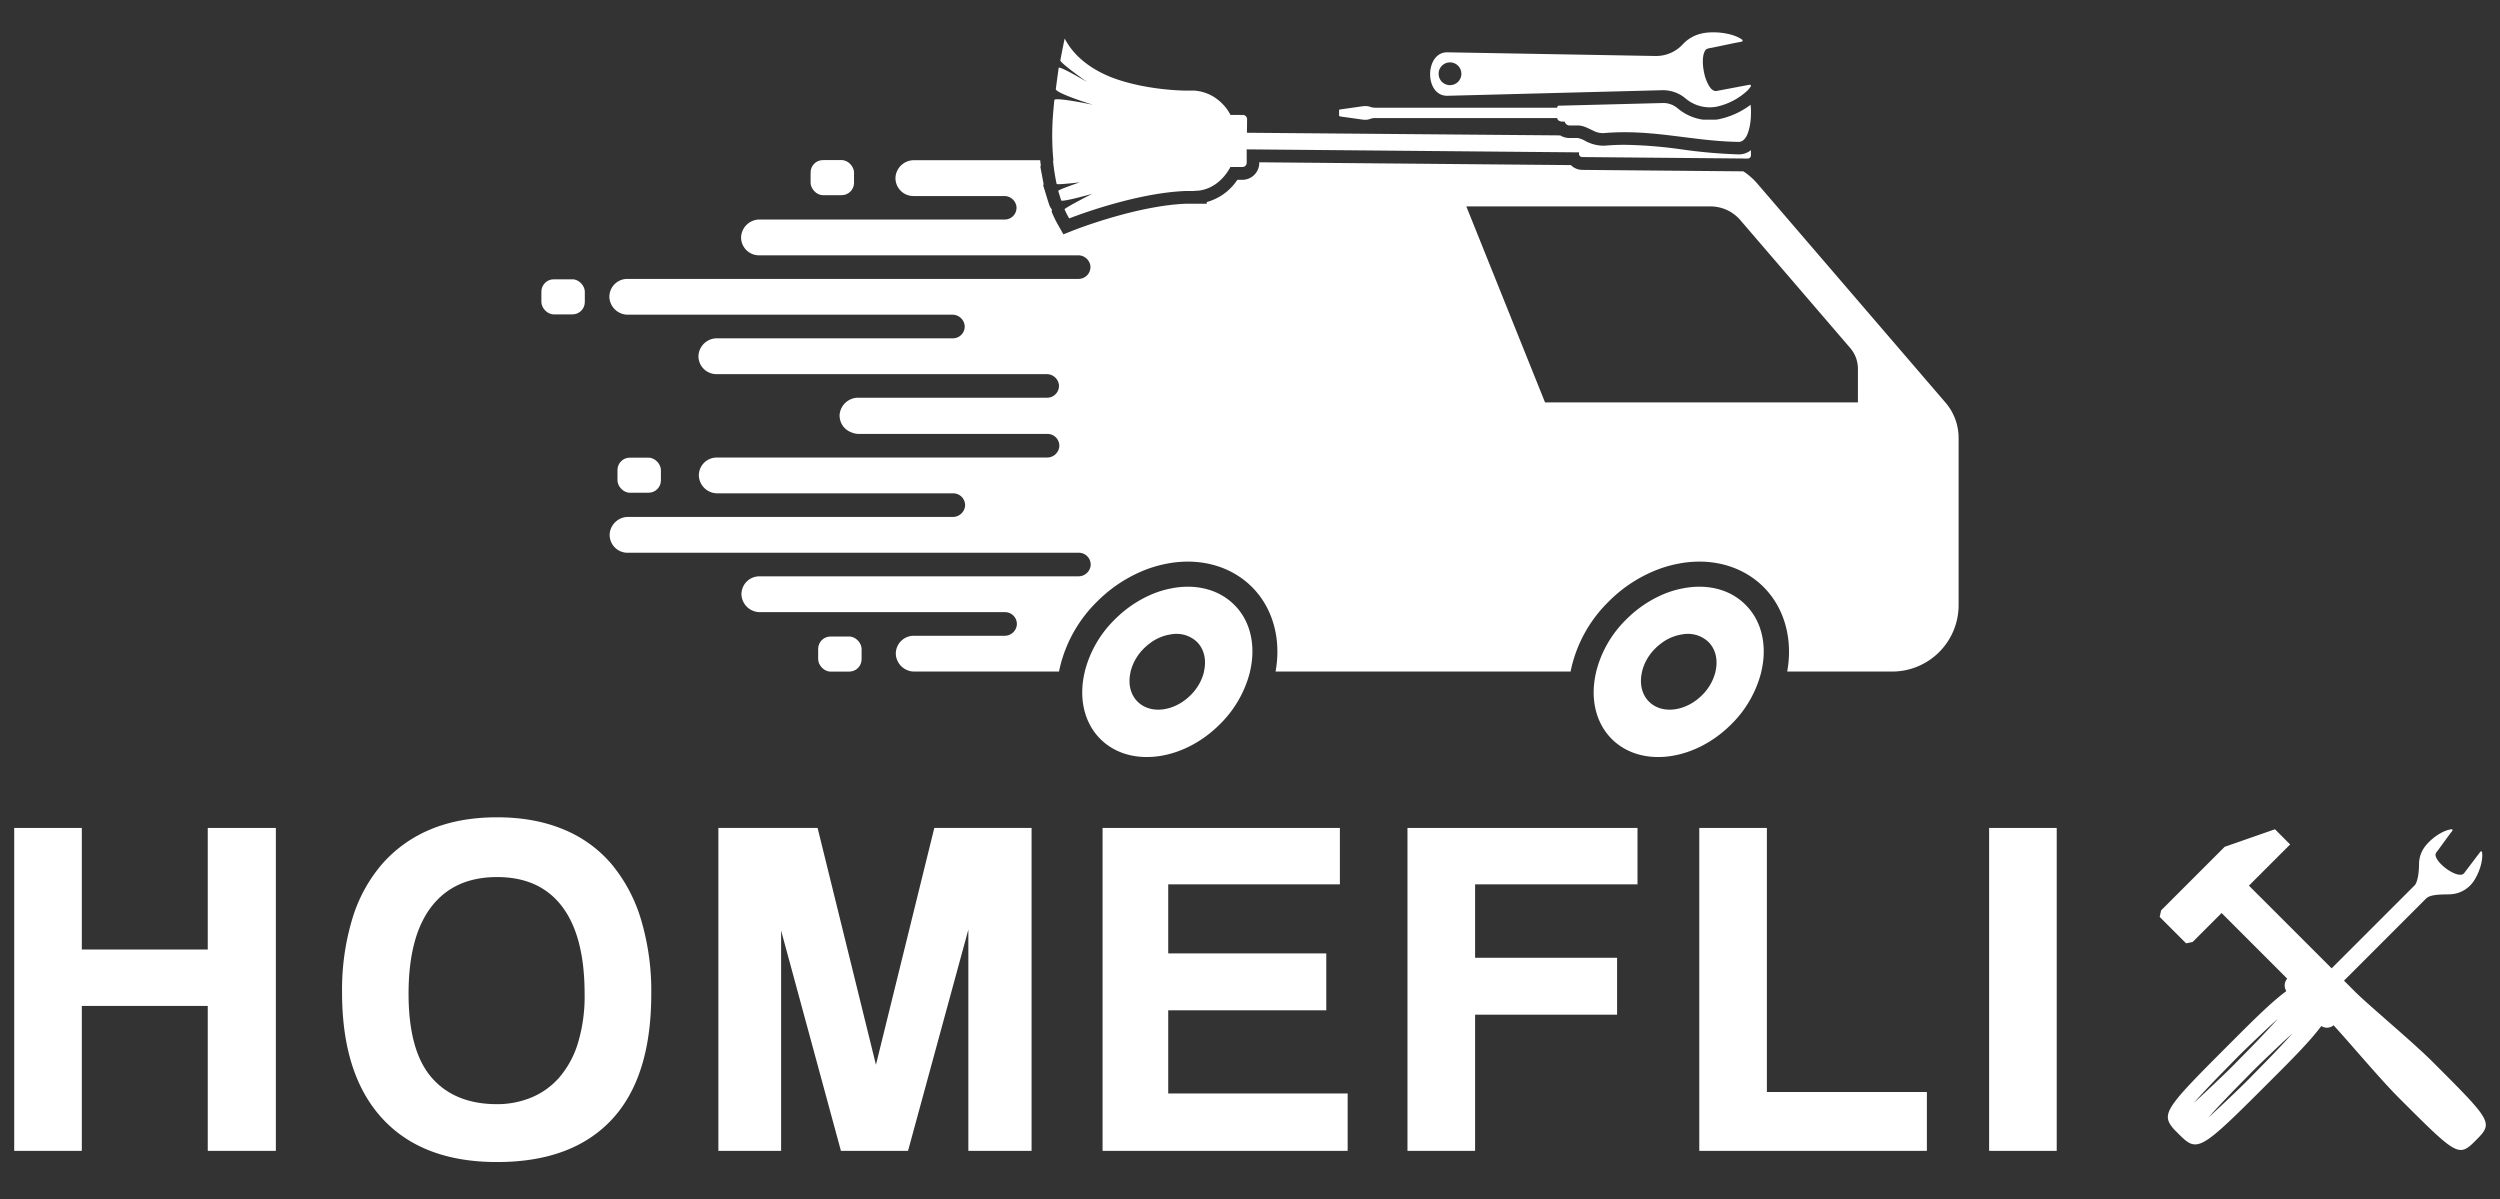 <?xml version="1.0" encoding="UTF-8"?> <svg xmlns="http://www.w3.org/2000/svg" id="Ebene_1" data-name="Ebene 1" viewBox="0 0 1080 518"><rect x="0" y="0" width="1080" height="518" fill="#333333" stroke="none"/><defs><style>.cls-1{fill:#fff;}</style></defs><title>logo clean white</title><path class="cls-1" d="M840.45,173.91,759.12,79.26a28.5,28.5,0,0,0-6-5.24l-69.62-.63a7,7,0,0,1-4.88-2.07L544,70.11v.35a7.31,7.31,0,0,1-7.38,7.22l-2.08,0a23.24,23.24,0,0,1-13.22,9.61l0,.71h-5.46l-3.21,0c-21.52.73-48.57,11.37-48.84,11.48l-4.42,1.75-2.35-4.13a49.22,49.22,0,0,1-2.21-4.42l-.46-1.06V90.42a5.82,5.82,0,0,1-1.16-2.11c-.25-.73-.48-1.44-.7-2.16l-1.93-6.34.33,0c-.11-.52-.2-1-.3-1.53l-1.22-6.48h.25q-.06-.58-.12-1.2c0-.13,0-.26-.06-.39l-.09-1H395a8,8,0,0,0-8.15,7.34,7.75,7.75,0,0,0,7.73,8.14h39.18a5.3,5.3,0,0,1,5.36,4.56A5.11,5.11,0,0,1,434,94.84H328.31a8,8,0,0,0-8.15,7.31,7.74,7.74,0,0,0,7.73,8.15h137.8a5.28,5.28,0,0,1,5.36,4.55,5.13,5.13,0,0,1-5.08,5.64H271a7.74,7.74,0,0,0-7.74,8.15,8,8,0,0,0,8.17,7.31H411.36a5.32,5.32,0,0,1,5.37,4.59,5.09,5.09,0,0,1-5.05,5.61H309.92a8,8,0,0,0-8.17,7.31,7.75,7.75,0,0,0,7.74,8.17h142.6a5.3,5.3,0,0,1,5.36,4.55,5.11,5.11,0,0,1-5.07,5.63h-81.5a8.06,8.06,0,0,0-8.17,7.32,7.73,7.73,0,0,0,5.1,7.65,8,8,0,0,0,3.24.67h81.49a5.12,5.12,0,0,1,5.07,5.63,5.3,5.3,0,0,1-5.35,4.58H309.65a7.7,7.7,0,0,0-7.73,8.14,8,8,0,0,0,8.15,7.32H411.82a5.12,5.12,0,0,1,5.08,5.63,5.3,5.3,0,0,1-5.37,4.56h-140a8,8,0,0,0-8.15,7.31,7.73,7.73,0,0,0,7.7,8.17h195a5.12,5.12,0,0,1,5.08,5.62,5.3,5.3,0,0,1-5.37,4.56H328.05a7.75,7.75,0,0,0-7.73,8.17,8,8,0,0,0,8.16,7.31H434.19a5.1,5.1,0,0,1,5.07,5.63,5.29,5.29,0,0,1-5.35,4.58H394.72A7.73,7.73,0,0,0,387,282.8a8,8,0,0,0,8.16,7.31H457.5c.15-.81.33-1.63.53-2.43a58.79,58.79,0,0,1,15.89-27.77,60.76,60.76,0,0,1,18.73-12.85A51.94,51.94,0,0,1,504,243.52a46.94,46.94,0,0,1,9.16-.9c10.79,0,20.64,3.89,27.72,11,9,9,12.73,22.5,10.16,36.49H678.5c.15-.81.33-1.63.53-2.43a58.46,58.46,0,0,1,15.89-27.77,60.14,60.14,0,0,1,18.72-12.85A52.11,52.11,0,0,1,725,243.52a47.17,47.17,0,0,1,9.16-.9c10.8,0,20.64,3.89,27.73,11,9,9,12.73,22.5,10.18,36.49H817.4a28.7,28.7,0,0,0,28.72-28.69V189.2A23.44,23.44,0,0,0,840.45,173.91Zm-37.83-.08H667.45l-34-84.66H738.93a17,17,0,0,1,12.87,5.9l47.51,55.29a13.73,13.73,0,0,1,3.31,8.93Z"></path><rect class="cls-1" x="350.18" y="69.16" width="18.76" height="15.15" rx="5.33"></rect><rect class="cls-1" x="233.88" y="120.66" width="18.76" height="15.15" rx="5.33"></rect><rect class="cls-1" x="266.75" y="197.71" width="18.76" height="15.15" rx="5.33"></rect><rect class="cls-1" x="353.45" y="274.98" width="18.76" height="15.15" rx="5.33"></rect><path class="cls-1" d="M726.94,254.18a41.64,41.64,0,0,0-9,2.81,50.56,50.56,0,0,0-15.38,10.59,47.94,47.94,0,0,0-13,22.54.35.35,0,0,0,0,.11c-2.64,10.92-.53,21.72,6.71,29,12.51,12.52,35.63,9.68,51.61-6.31a48.29,48.29,0,0,0,13-22.65s0-.08,0-.11c2.58-10.87.46-21.63-6.77-28.84C747.31,254.41,737.26,252.15,726.94,254.18Zm14.14,35.94s0,.07,0,.11a21.3,21.3,0,0,1-5.78,10.07c-7.1,7.12-17.38,8.36-22.94,2.8-3.21-3.21-4.15-8-3-12.87a.15.15,0,0,1,0-.11,21.13,21.13,0,0,1,5.73-10,24,24,0,0,1,2.8-2.38,19.74,19.74,0,0,1,9-3.71,12.9,12.9,0,0,1,11.15,3.29C741.29,280.56,742.22,285.31,741.08,290.12Z"></path><path class="cls-1" d="M506,254.18a41.55,41.55,0,0,0-9,2.81,50.56,50.56,0,0,0-15.38,10.59,47.91,47.91,0,0,0-13,22.54.15.15,0,0,0,0,.11c-2.64,10.92-.52,21.72,6.72,29,12.51,12.52,35.63,9.68,51.6-6.31a48.31,48.31,0,0,0,13.05-22.65s0-.08,0-.11c2.58-10.87.47-21.63-6.75-28.84C526.34,254.41,516.28,252.15,506,254.18Zm14.13,35.94s0,.07,0,.11a21.3,21.3,0,0,1-5.78,10.07c-7.09,7.12-17.37,8.36-22.93,2.8-3.22-3.21-4.15-8-3-12.87a.36.36,0,0,1,0-.11,21.41,21.41,0,0,1,5.74-10,24.85,24.85,0,0,1,2.8-2.38,19.78,19.78,0,0,1,9-3.71,12.88,12.88,0,0,1,11.14,3.29C520.31,280.56,521.25,285.31,520.1,290.12Z"></path><path class="cls-1" d="M454.93,69.64h0c0,.13,0,.25.05.37.14,1.42.32,2.86.55,4.33a3.49,3.49,0,0,0,.07.43c.12.82.26,1.64.42,2.47h0c.14.74.29,1.46.45,2.2.11.52,10-.68,10-.68S457,82,457.17,82.46c.18.71.41,1.39.63,2.1h0c.21.67.41,1.33.63,2,.3.87,12.6-2.6,13.37-2.82-.69.37-12.13,6.2-11.91,6.7a41,41,0,0,0,2,3.92S489.87,83.24,512.6,82.5l3.33,0v-.07c6.64.11,12.37-4.17,15.61-10.29l2.54,0v0l2.62,0a1.82,1.82,0,0,0,1.87-1.8l0-1.26,0-4.56,143.56,1.3v.68a1.4,1.4,0,0,0,1.43,1.35l71.4.64a1.38,1.38,0,0,0,1.45-1.32v-2.3a8.2,8.2,0,0,1-5.26,1.82H751a221.82,221.82,0,0,1-24.4-2.13,194,194,0,0,0-24.66-2c-3,0-5.86.12-8.74.38-.34,0-.67,0-1,0a17.09,17.09,0,0,1-7.63-2.2,9.89,9.89,0,0,0-3-1.12H678a7.64,7.64,0,0,1-4-1.13L538.68,57.35l.06-5.85a1.83,1.83,0,0,0-1.83-1.84l-5.18,0v.26s0,0,0,0a4.23,4.23,0,0,0-.25-.47,1.35,1.35,0,0,0-.15-.26c-.11-.21-.24-.4-.36-.61l-.33-.53c0-.07-.1-.14-.14-.2a.85.85,0,0,0-.1-.14s0,0,0-.07c-.15-.22-.3-.42-.46-.64l-.37-.49c-.1-.13-.21-.25-.32-.37a4.62,4.62,0,0,0-.34-.41s0,0-.05-.06l-.09-.09-.35-.4-.44-.43-.46-.47-.34-.3c-.06,0-.11-.11-.17-.15l-.42-.36h0l-.77-.62-.59-.43-.12-.08a.28.28,0,0,1-.09-.07v0c-.06,0-.12-.1-.19-.14l-.57-.36-.49-.28-.45-.25-.71-.35-.37-.18-.54-.22c-.27-.11-.53-.22-.8-.31a.58.58,0,0,0-.15-.06c-.21-.08-.41-.12-.62-.19s-.69-.22-1-.3-.5-.11-.76-.16l-1.11-.2-.14,0h0l-.64-.07v-.07h-1.08l-3.85,0v0c-4.09-.09-18.9-.8-31.93-5.93-8.06-3.33-15.47-8.51-19.69-16.55,0,0-.87,4.11-1.87,9.42-.19,1,10.29,8.45,11.57,9.38-1.29-.77-12.1-7.18-12.28-6.1s-1.09,8-1.24,9.09c-.26,1.7,14.29,6.28,16,6.81-1.69-.34-16.5-3.4-16.64-2s-.45,4.7-.56,6.23a115.85,115.85,0,0,0,.15,19.78Z"></path><path class="cls-1" d="M578.94,50.31l10.13,1.42a4.73,4.73,0,0,0,.65,0,4.85,4.85,0,0,0,.66,0,5.85,5.85,0,0,0,1.54-.36A5.94,5.94,0,0,1,594,51h78.72c0,.84,1,1.53,2.23,1.53h1a2,2,0,0,0,.23.56,2.19,2.19,0,0,0,1.9,1.12h3.62c2.47,0,4.66,1.4,6.9,2.39a8.66,8.66,0,0,0,4.23.9C714,55.68,730.88,61,751.14,61.3c1.8,0,3.16-1.6,4-4a22.32,22.32,0,0,0,1.12-5.37,31.54,31.54,0,0,0,0-6.66,34.39,34.39,0,0,1-13.62,6.21,14.28,14.28,0,0,1-1.46.22h0l-5.39,0h0a21.55,21.55,0,0,1-11-4.88,9.69,9.69,0,0,0-6.2-2.32l-45.49,1.17a1.22,1.22,0,0,0-.39.86H594a5.94,5.94,0,0,1-2-.35l-.07,0a5.69,5.69,0,0,0-1.54-.34h0a4.33,4.33,0,0,0-.63,0c-.2,0-.42,0-.64,0l-10.14,1.44a.65.65,0,0,0-.2,0,.61.61,0,0,0-.3.51v2A.59.59,0,0,0,578.94,50.31Z"></path><path class="cls-1" d="M622.87,41a7,7,0,0,0,2.29.38L639.93,41l31.56-.82,47-1.22a14.81,14.81,0,0,1,2,.15h0a15.06,15.06,0,0,1,7.72,3.46,16.1,16.1,0,0,0,13.35,3.52,28.4,28.4,0,0,0,13.16-6.8,12.12,12.12,0,0,0,1.6-1.93.5.5,0,0,0-.51-.75l-2.57.48h0l-11.63,2.2c-1.25.23-2.42-.71-3.37-2.3a18.1,18.1,0,0,1-2-5.27c-.95-4.18-.88-8.84.86-10.44a6.46,6.46,0,0,1,2.23-.61l9.58-2L752.4,18a.49.49,0,0,0,.2-.87c-4.14-3-12.4-3.83-17.54-2.65a15.76,15.76,0,0,0-8.14,4.71,15.72,15.72,0,0,1-11.53,5L625.16,22.6C616.32,22.6,615.34,38.32,622.87,41Zm-1.37-9.58a2.83,2.83,0,0,1,.06-.42c0-.1,0-.2.05-.28a4.92,4.92,0,1,1,0,2.3c0-.1,0-.18-.05-.28a2.83,2.83,0,0,1-.06-.42c0-.15,0-.3,0-.45S621.49,31.54,621.5,31.39Z"></path><path class="cls-1" d="M1051,458.82c-5-5-13-12-20-18.13-5.6-4.92-10.9-9.56-13.53-12.19l-4.86-4.86L1048.24,388c2.08-1.8,7.45-1.55,10.21-1.66a12.86,12.86,0,0,0,9.78-5.12c2.41-3.2,4.65-9.22,4-13.12a.39.39,0,0,0-.7-.17l-7,9.24c-2.31,3.07-12.74-4.39-12.39-8.19a5.12,5.12,0,0,1,1-1.56l4.6-6.32,1.68-2.23a.4.4,0,0,0-.36-.63c-4.07.46-9.39,4.43-11.78,7.9a12.71,12.71,0,0,0-2.26,7.18c0,2.54-.33,7-1.75,9h0l-36,36L971.54,382.6l17.8-17.8-6.55-6.56-21.73,7.58L933.6,393.28l-.62,2.83,11.43,11.42,2.83-.62,12.49-12.49,28.35,28.37a4.44,4.44,0,0,0-.38,5.35c-6.59,4.89-14.36,12.67-22.57,20.87-28.06,28.07-31.68,31.69-26.78,37.85a16.13,16.13,0,0,0,1.66,1.86l1.74,1.73c.45.45.87.87,1.27,1.21,6.77,6.29,9.83,3.24,38.92-25.86,8.21-8.21,16-16,20.86-22.55a4.48,4.48,0,0,0,5.3-.33c2.61,2.84,6.1,6.81,9.76,11,6.13,7,13.09,14.95,18.1,20,16.86,16.85,22.85,22.86,27.12,22.86,2.23,0,4-1.64,6.56-4.23C1077.17,485,1076.67,484.5,1051,458.82ZM947.61,476.54c2.87-3.21,5.83-6.34,8.81-9.45s6-6.13,9-9.21,6.12-6.06,9.21-9,6.24-5.94,9.46-8.81c-2.88,3.21-5.84,6.34-8.81,9.45s-6,6.13-9,9.21-6.11,6.06-9.22,9S950.83,473.67,947.61,476.54Zm34-20.73c-3,3.11-6,6.14-9,9.22s-6.12,6.05-9.21,9-6.24,5.93-9.46,8.8c2.87-3.21,5.84-6.34,8.81-9.45s6-6.13,9-9.21,6.12-6.06,9.21-9,6.24-5.94,9.46-8.81C987.55,449.58,984.58,452.7,981.61,455.81Z"></path><polygon class="cls-1" points="89.75 410.19 35.34 410.19 35.34 357.67 6.14 357.67 6.14 497.17 35.34 497.17 35.34 434.56 89.75 434.56 89.75 497.17 119.17 497.17 119.17 357.67 89.75 357.67 89.75 410.19"></polygon><path class="cls-1" d="M264.12,373.22a54,54,0,0,0-20.9-15q-12.5-5.15-28.47-5.14-16.17,0-28.57,5.14a56.6,56.6,0,0,0-21,14.92,64.78,64.78,0,0,0-13,23.85,105.87,105.87,0,0,0-4.41,31.72q0,35.51,17.33,54.41T214.75,502q32.35,0,49.48-18.28t17.12-54.41a107.77,107.77,0,0,0-4.41-32A67.57,67.57,0,0,0,264.12,373.22Zm-14.49,77.52a41.06,41.06,0,0,1-8.09,14.81,32.5,32.5,0,0,1-12.08,8.61A38.5,38.5,0,0,1,214.75,477q-18.27,0-28.25-11.45t-10-36.24q0-24.8,9.87-37.61t28.36-12.81q18.5,0,28.16,12.81t9.66,37.61A69.54,69.54,0,0,1,249.63,450.74Z"></path><polygon class="cls-1" points="378.41 459.98 353.2 357.67 310.34 357.67 310.34 497.17 337.44 497.17 337.44 402 363.28 497.17 392.27 497.17 418.33 401.58 418.33 497.17 445.64 497.17 445.64 357.67 403.62 357.67 378.41 459.98"></polygon><polygon class="cls-1" points="504.67 436.45 572.95 436.45 572.95 411.87 504.67 411.87 504.67 382.04 578.83 382.04 578.83 357.67 476.31 357.67 476.31 497.17 582.19 497.17 582.19 472.38 504.67 472.38 504.67 436.45"></polygon><polygon class="cls-1" points="608.03 497.17 637.24 497.17 637.24 438.34 698.58 438.34 698.58 413.76 637.24 413.76 637.24 382.04 707.4 382.04 707.4 357.67 608.03 357.67 608.03 497.17"></polygon><polygon class="cls-1" points="763.29 357.67 734.09 357.67 734.09 497.17 832.41 497.17 832.41 471.75 763.29 471.75 763.29 357.67"></polygon><rect class="cls-1" x="859.3" y="357.67" width="29.2" height="139.5"></rect></svg> 